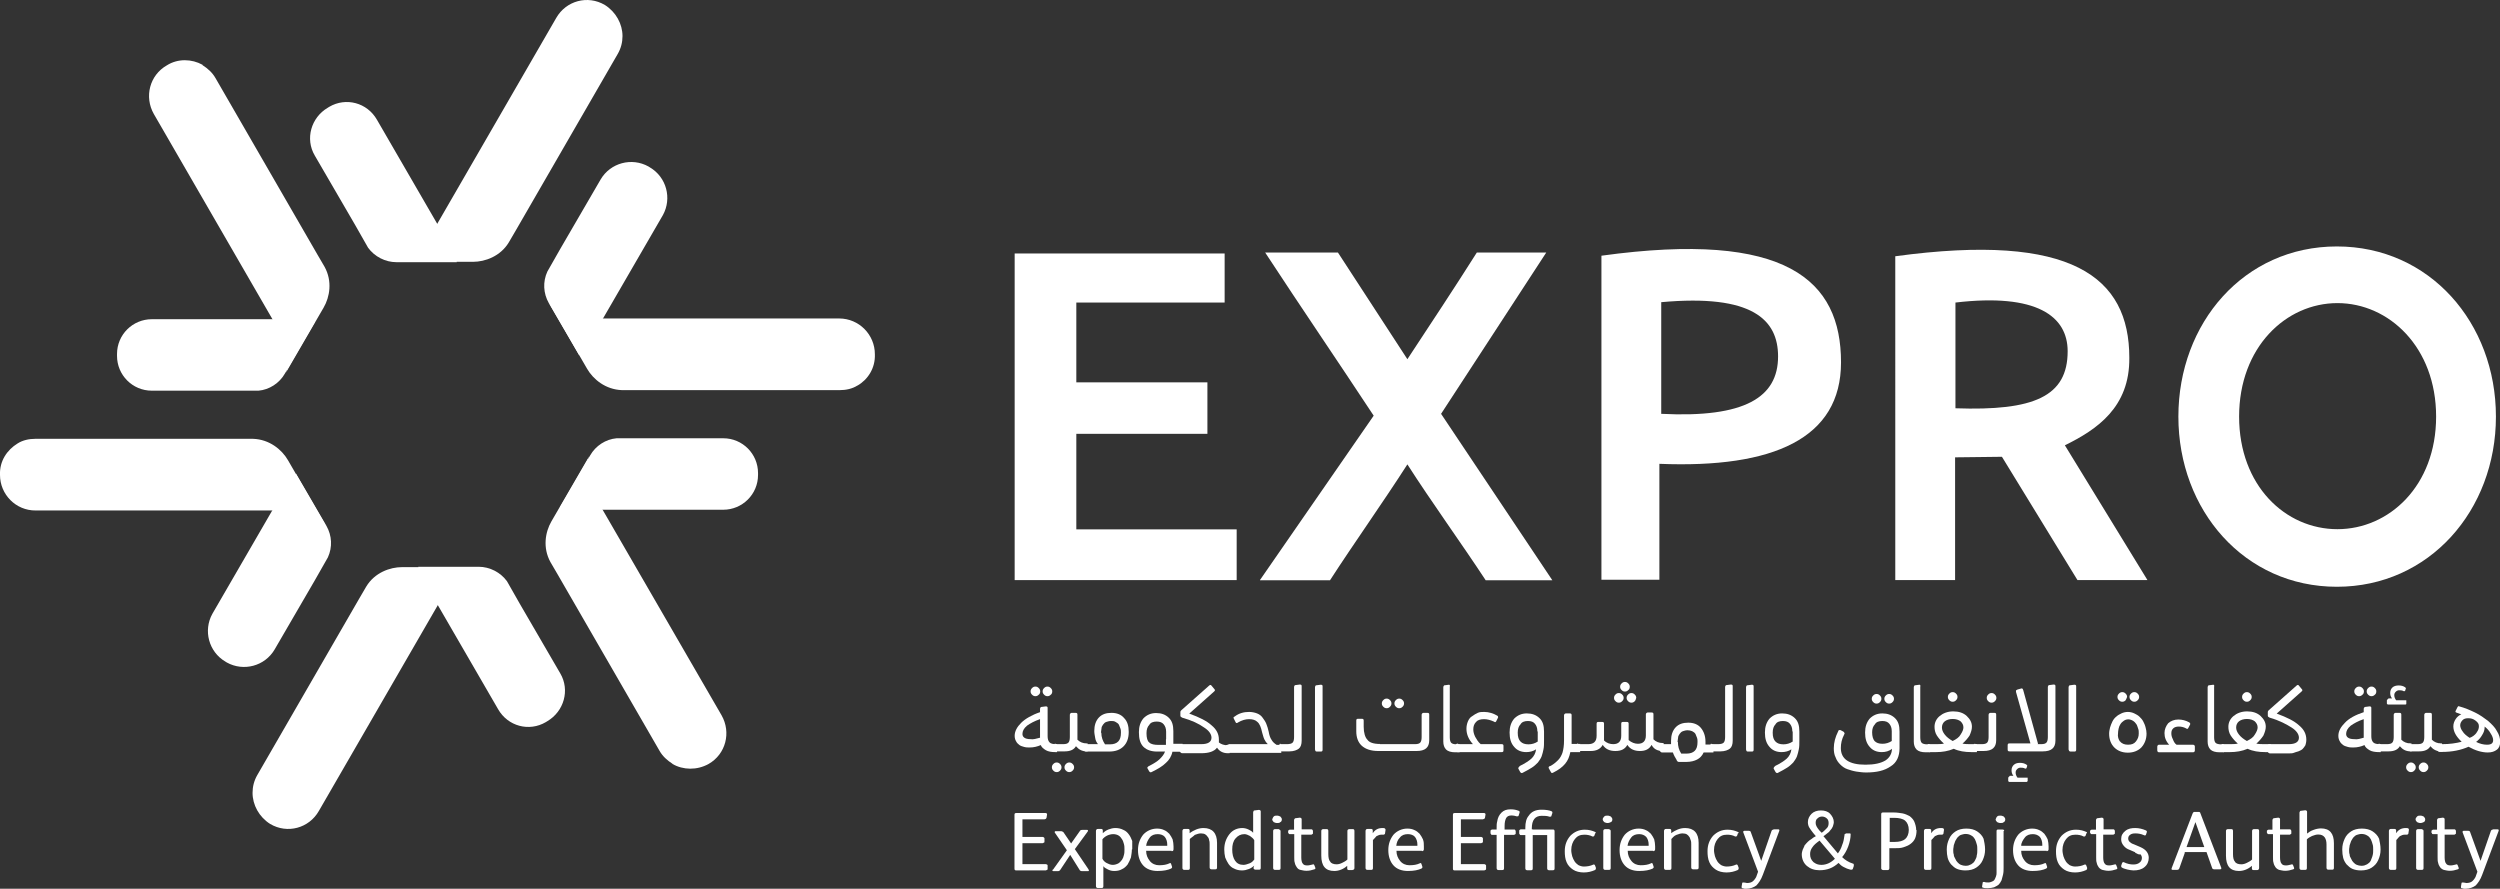 <?xml version="1.0" encoding="UTF-8"?>
<svg id="Layer_2" xmlns="http://www.w3.org/2000/svg" viewBox="0 0 135.02 48">
  <rect x="0" y="0" width="135.02" height="48" fill="#333333" stroke="none"/>
  <defs>
    <style>
      .cls-1 {
        fill: #fff;
      }
    </style>
  </defs>
  <g id="Layer_1-2" data-name="Layer_1">
    <g>
      <g>
        <path class="cls-1" d="M66.79,28.55v2.78h-11.99V13.69h11.34v2.65h-8.01v4.31h7.08v2.78h-7.08v5.16h8.66v-.03Z"/>
        <path class="cls-1" d="M68.06,31.31l6.13-8.86c-1.93-2.93-3.93-5.86-5.86-8.81h3.93l3.75,5.76c1.25-1.9,2.53-3.83,3.75-5.76h3.75l-5.68,8.71,6.01,8.99h-3.6c-1.3-1.98-2.95-4.26-4.23-6.26-1.28,2-2.9,4.28-4.18,6.26h-3.78v-.03Z"/>
        <path class="cls-1" d="M89.62,25.05v6.26h-3.13V13.81c10.01-1.38,12.94,1.33,12.94,5.76,0,4.11-3.65,5.73-9.81,5.48ZM89.72,22.35c4.53.23,6.31-.9,6.31-3.1,0-1.98-1.38-3.38-6.31-2.93v6.03Z"/>
        <path class="cls-1" d="M111.52,24.05l4.46,7.28h-3.78l-4.08-6.66c-.8,0-1.6.03-2.53.03v6.63h-3.23V13.84c9.56-1.3,12.64,1.13,12.64,5.48.03,2.68-1.75,3.88-3.48,4.73ZM105.61,22.05c4.23.15,6.06-.63,6.06-3.08,0-1.88-1.65-3.15-6.06-2.63v5.71Z"/>
        <path class="cls-1" d="M126.21,13.31c5.01,0,8.59,4.13,8.59,9.19s-3.6,9.19-8.59,9.19-8.56-4.13-8.56-9.19,3.55-9.19,8.56-9.19ZM126.24,28.58c2.78,0,5.33-2.33,5.33-6.08s-2.55-6.13-5.33-6.13-5.31,2.38-5.31,6.13c0,3.73,2.5,6.08,5.31,6.08Z"/>
      </g>
      <g>
        <path class="cls-1" d="M56.17,38.47v-.18s0-.05.03-.08c0-.03.03-.03.05-.03l.23-.03c.08,0,.1.03.1.08v1.53c0,.15.03.25.1.33s.2.1.38.1h.03v.43h-.1c-.2,0-.38-.03-.5-.1-.13-.08-.23-.15-.28-.28-.18.08-.38.13-.6.13-.1,0-.2,0-.3-.03s-.18-.05-.25-.1-.15-.13-.18-.2c-.05-.08-.08-.18-.08-.3,0-.25.13-.48.35-.7s.58-.43,1.03-.58ZM56.17,39.84v-1c-.3.1-.53.23-.7.35-.18.15-.25.3-.25.45,0,.08.03.15.1.2s.18.08.33.08c.15.03.33-.03.53-.08ZM56.1,37.52c-.05.05-.1.08-.18.08s-.13-.03-.18-.08-.08-.1-.08-.18.03-.13.08-.18.1-.08.18-.08.13.03.18.08.08.1.08.18c0,.08-.03.15-.08.18ZM56.75,37.52c-.05.05-.1.08-.18.08s-.13-.03-.18-.08-.08-.1-.08-.18.03-.13.08-.18.1-.08.18-.08.13.03.18.08.08.1.08.18-.03.15-.08.18Z"/>
        <path class="cls-1" d="M57.25,41.62c-.05.05-.1.08-.18.08s-.13-.03-.18-.08c-.05-.05-.08-.1-.08-.18s.03-.13.08-.18c.05-.05.1-.08.18-.08s.13.03.18.08.08.1.08.18-.03.13-.08.18ZM57.02,40.19h.4c.15,0,.23-.03.28-.08s.08-.15.08-.3v-1.2s0-.05.03-.08.05-.03.08-.03h.2c.08,0,.1.03.1.1v1.35c.13.13.3.2.5.2h.05v.43h-.05c-.25,0-.43-.1-.58-.28-.1.18-.3.28-.6.28h-.45c-.05,0-.08-.03-.1-.05-.03-.03-.05-.08-.05-.18,0-.08.03-.15.05-.18-.03,0,.03,0,.08,0ZM57.93,41.62c-.05.05-.1.08-.18.08s-.13-.03-.18-.08c-.05-.05-.08-.1-.08-.18s.03-.13.08-.18.1-.08.18-.08.13.03.18.08c.05.05.08.1.08.18s-.03.13-.08.18Z"/>
        <path class="cls-1" d="M58.65,40.19h.65c-.08-.1-.13-.2-.15-.33s-.05-.25-.05-.38c0-.3.08-.55.25-.73s.4-.25.68-.25c.3,0,.53.1.68.28.18.18.25.43.25.75,0,.35-.1.6-.28.78-.18.18-.43.28-.78.28h-1.25c-.05,0-.08-.03-.1-.05-.03-.03-.05-.08-.05-.18,0-.08.03-.15.05-.18.03,0,.05,0,.1,0ZM59.48,39.57c0,.25.08.45.2.63h.28c.18,0,.33-.05.43-.15.1-.1.15-.25.15-.48,0-.08,0-.15-.03-.23-.03-.08-.05-.13-.08-.2-.05-.08-.1-.1-.18-.15s-.15-.05-.25-.05-.18.03-.25.05-.13.08-.18.15-.08.13-.08.2-.03.15-.03.23Z"/>
        <path class="cls-1" d="M62.06,41.37c.25-.13.45-.25.58-.38s.23-.25.28-.4h-.43c-.3,0-.55-.08-.73-.25-.18-.18-.25-.43-.25-.8,0-.3.08-.55.25-.75.18-.18.4-.28.68-.28s.5.08.68.25.25.4.25.73v.68h.5v.43h-.55c-.05.25-.18.45-.35.6-.18.18-.43.33-.78.5-.05.03-.1,0-.13-.05l-.1-.18s.03-.08.1-.1ZM62.98,39.92v-.4c0-.18-.05-.3-.13-.4-.08-.1-.2-.15-.38-.15s-.33.05-.4.18c-.1.1-.15.25-.15.45,0,.25.05.43.15.5.1.1.28.13.5.13h.4v-.3Z"/>
        <path class="cls-1" d="M63.83,40.19h1.05c.38,0,.55-.13.55-.35,0-.18-.13-.38-.4-.55-.28-.2-.65-.38-1.18-.53-.05-.03-.1-.05-.1-.1v-.2c0-.05.03-.08.05-.1l1.5-1.33c.05-.05.1-.05.13,0l.15.18c.05.05.05.08,0,.13l-1.35,1.2c.55.2.95.4,1.2.63.28.23.4.48.4.78v.15c.13.1.28.15.48.15h.1v.43h-.1c-.25,0-.45-.1-.58-.3-.15.2-.43.3-.85.3h-1.03c-.05,0-.08-.03-.1-.05-.03-.03-.05-.08-.05-.18,0-.08.03-.15.05-.18,0-.08.03-.08.08-.08Z"/>
        <path class="cls-1" d="M66.34,40.19h2.13c-.08-.08-.13-.15-.18-.25s-.08-.23-.13-.4c-.05-.25-.13-.45-.25-.55-.1-.1-.25-.15-.45-.15-.18,0-.38.05-.6.18-.03.03-.05.03-.08.03s-.03-.03-.05-.05l-.1-.2c-.03-.05,0-.08.05-.1.23-.18.5-.25.78-.25.15,0,.3.03.43.08s.23.13.3.23.15.2.2.33c.05.13.1.28.13.43.03.18.08.33.15.43.05.1.15.2.28.28h.25v.43h-2.88c-.05,0-.08-.03-.1-.05-.03-.03-.05-.08-.05-.18,0-.08.03-.15.05-.18.05-.03.08-.03.13-.03Z"/>
        <path class="cls-1" d="M69.16,40.19h.35c.15,0,.25-.03.3-.08s.08-.15.08-.3v-2.7s0-.05.03-.08c0-.03.03-.03.05-.03l.23-.03c.08,0,.1.03.1.08v2.95c0,.2-.05.35-.15.43s-.28.15-.5.15h-.43c-.05,0-.08-.03-.1-.05-.03-.03-.05-.08-.05-.18,0-.08.03-.15.05-.18-.03,0,0,0,.05,0Z"/>
        <path class="cls-1" d="M71.02,40.5v-3.38s0-.05.03-.08c0-.03.03-.03.05-.03l.23-.03c.08,0,.1.03.1.08v3.43c0,.08-.03.1-.1.1h-.2c-.08,0-.1-.03-.1-.1Z"/>
        <path class="cls-1" d="M74.52,40.19h1.9c.15,0,.23-.03.28-.08.05-.05.08-.15.08-.3v-1.2s0-.05.03-.08.05-.03.08-.03h.2c.08,0,.1.03.1.1v1.38c0,.4-.23.58-.68.58h-2.08c-.38,0-.68-.1-.88-.28s-.3-.45-.3-.78v-.58c0-.08.03-.1.1-.1h.2c.08,0,.1.03.1.1v.33c0,.33.08.58.2.7.1.15.33.23.68.23ZM75.07,38.17c-.05.05-.1.08-.18.08s-.13-.03-.18-.08-.08-.1-.08-.18.03-.13.08-.18.1-.08.18-.08.13.03.18.08.08.1.08.18-.03.13-.08.18ZM75.75,38.17c-.05.05-.1.08-.18.08s-.13-.03-.18-.08-.08-.1-.08-.18.03-.13.08-.18.1-.08.18-.08.13.03.18.08.08.1.08.18-.03.13-.08.18Z"/>
        <path class="cls-1" d="M78.3,37.07v2.75c0,.15.03.25.08.3s.15.08.3.08h.15v.43h-.23c-.23,0-.4-.05-.5-.15-.1-.1-.15-.25-.15-.43v-2.93s0-.05.03-.08c0-.03.03-.03.05-.03l.23-.03s.05,0,.05.08Z"/>
        <path class="cls-1" d="M78.75,40.19h.8c-.23-.25-.35-.53-.35-.83,0-.15.03-.28.08-.4s.13-.23.23-.28c.1-.08.2-.13.3-.18s.23-.05.35-.05c.25,0,.5.08.7.2.05.03.05.05.05.1l-.1.2s-.03.05-.05.05-.05,0-.08-.03c-.18-.08-.35-.13-.53-.13-.2,0-.35.05-.43.15-.1.1-.15.23-.15.4,0,.13.03.25.1.4.08.13.15.28.3.4h1.13c.08,0,.1.03.1.1v.23c0,.08-.03.1-.1.1h-2.38c-.05,0-.08-.03-.1-.05-.03-.03-.05-.08-.05-.18,0-.08.03-.15.05-.18.05-.05.08-.05.13-.05Z"/>
        <path class="cls-1" d="M82.08,41.37c.3-.15.5-.28.63-.4s.23-.3.25-.5c-.15.1-.33.15-.53.15-.28,0-.5-.1-.65-.28-.18-.2-.25-.45-.25-.78,0-.3.08-.55.25-.75.18-.18.4-.28.68-.28s.5.08.68.25.25.4.25.73v.48c0,.18,0,.35-.03.48s-.05.25-.1.38-.13.23-.2.33c-.1.1-.2.2-.33.28s-.3.18-.5.28c-.05.03-.1,0-.13-.05l-.1-.18c0-.05.03-.1.08-.13ZM83.03,39.49c0-.18-.05-.3-.13-.4s-.2-.15-.38-.15-.33.05-.4.18c-.1.1-.15.25-.15.45,0,.23.05.38.15.48.1.1.23.15.43.15.18,0,.35-.05.5-.15v-.55h-.03Z"/>
        <path class="cls-1" d="M85.34,40.19v.43h-.53c-.05.25-.13.45-.28.63-.15.18-.35.33-.65.48-.05.03-.1.03-.13-.05l-.1-.18s-.03-.05,0-.08c0-.03.03-.03.08-.05.2-.1.33-.23.43-.33.1-.1.18-.25.23-.4.05-.18.08-.38.08-.65v-1.35s0-.05.03-.08.05-.03.08-.03h.2c.08,0,.1.03.1.1v1.55h.48Z"/>
        <path class="cls-1" d="M85.28,40.19h.5c.3,0,.45-.15.45-.45v-.65c0-.08.03-.1.1-.1h.2c.08,0,.1.03.1.1v.9c.15.15.33.2.5.2.28,0,.43-.15.43-.45v-.65c0-.08.03-.1.1-.1h.2c.08,0,.1.03.1.1v.88c.15.13.33.2.5.2.28,0,.43-.15.43-.45v-1.13s0-.05.03-.08.05-.03.08-.03h.2c.08,0,.1.03.1.1v1.35c.13.13.3.2.5.2h.05v.43h-.05c-.28,0-.48-.1-.6-.33-.13.23-.33.33-.63.33s-.53-.1-.68-.33c-.13.23-.33.33-.65.33-.3,0-.53-.1-.68-.33-.13.23-.35.33-.65.33h-.63c-.05,0-.08-.03-.1-.05-.03-.03-.05-.08-.05-.18,0-.08.03-.15.05-.18.03.03.05.03.1.03ZM87.61,37.87c-.05.05-.1.08-.18.08s-.13-.03-.18-.08-.08-.1-.08-.18.03-.13.08-.18.1-.08.18-.08.13.03.18.08.08.1.08.18-.03.13-.08.18ZM87.94,37.27c-.05.05-.1.08-.18.08s-.13-.03-.18-.08-.08-.1-.08-.18.03-.13.08-.18.1-.08.18-.08.13.03.18.08.08.1.08.18c0,.08-.03.15-.08.18ZM88.29,37.87c-.05.05-.1.08-.18.08s-.13-.03-.18-.08-.08-.1-.08-.18.03-.13.08-.18.1-.08.18-.08.13.03.18.08.08.1.08.18c-.03.08-.03.13-.08.18Z"/>
        <path class="cls-1" d="M89.77,40.19h.48v-.18c0-.3.08-.55.25-.73s.4-.25.68-.25c.3,0,.53.1.68.28s.25.43.25.75v.15h.43v.43h-.53c-.08.18-.2.3-.35.38-.15.08-.35.13-.58.13h-.38c-.05,0-.08,0-.1-.03-.03-.03-.05-.05-.05-.08-.08-.13-.15-.25-.2-.4h-.58c-.05,0-.08-.03-.1-.05-.03-.03-.05-.08-.05-.18,0-.08.03-.15.05-.18.03-.05.05-.05.1-.05ZM90.62,40.07c0,.23.05.43.18.63h.3c.18,0,.33-.05.43-.15s.15-.25.15-.48c0-.08,0-.15-.03-.23-.03-.08-.05-.13-.08-.2-.05-.08-.1-.1-.18-.15-.08-.03-.15-.05-.25-.05s-.18.03-.25.05c-.08.03-.13.08-.18.15s-.08.13-.08.2-.03.15-.03.23Z"/>
        <path class="cls-1" d="M92.44,40.19h.35c.15,0,.25-.03.3-.08s.08-.15.08-.3v-2.7s0-.05.03-.08c0-.03.03-.03.05-.03l.23-.03c.08,0,.1.03.1.08v2.95c0,.2-.05.35-.15.43s-.28.15-.5.15h-.43c-.05,0-.08-.03-.1-.05-.03-.03-.05-.08-.05-.18,0-.08.03-.15.05-.18-.03,0,0,0,.05,0Z"/>
        <path class="cls-1" d="M94.3,40.5v-3.38s0-.05.03-.08c0-.03.03-.03.05-.03l.23-.03c.08,0,.1.03.1.08v3.43c0,.08-.03.1-.1.1h-.2c-.08,0-.1-.03-.1-.1Z"/>
        <path class="cls-1" d="M95.87,41.37c.3-.15.5-.28.63-.4s.23-.3.25-.5c-.15.1-.33.15-.53.15-.28,0-.5-.1-.65-.28-.18-.2-.25-.45-.25-.78,0-.3.08-.55.25-.75.18-.18.4-.28.68-.28s.5.08.68.25.25.4.25.73v.48c0,.18,0,.35-.03.48s-.05.25-.1.38-.13.23-.2.33c-.1.1-.2.2-.33.28s-.3.18-.5.28c-.05.03-.1,0-.13-.05l-.1-.18c0-.05.03-.1.08-.13ZM96.8,39.49c0-.18-.05-.3-.13-.4s-.2-.15-.38-.15-.33.05-.4.18c-.1.1-.15.25-.15.45,0,.23.05.38.15.48.1.1.23.15.43.15.18,0,.35-.05.5-.15v-.55h-.03Z"/>
        <path class="cls-1" d="M99.6,39.67c-.13.25-.18.48-.18.73,0,.6.45.9,1.33.9.48,0,.83-.08,1.08-.23.23-.15.35-.38.35-.63h0c-.15.13-.35.18-.55.18-.28,0-.5-.1-.65-.28-.18-.2-.25-.45-.25-.78,0-.3.08-.55.25-.75.18-.18.4-.28.68-.28s.5.08.68.25.25.4.25.73v.9c0,.43-.15.78-.48.98-.33.23-.75.33-1.33.33-.2,0-.38-.03-.53-.05-.18-.03-.33-.08-.48-.13s-.28-.15-.38-.25-.2-.23-.25-.38c-.08-.15-.1-.33-.1-.5,0-.3.08-.6.23-.9.03-.05.03-.08.05-.08h.08l.15.08s.05.03.05.05c.03.05.03.08,0,.1ZM101.11,39.54c0,.23.05.38.13.48.1.1.23.15.43.15.18,0,.35-.05.5-.15v-.53c0-.18-.05-.3-.13-.4-.08-.1-.2-.15-.38-.15s-.33.05-.4.18c-.1.1-.15.25-.15.43ZM101.53,37.92c-.05.05-.1.08-.18.08s-.13-.03-.18-.08-.08-.1-.08-.18.03-.13.08-.18.1-.08.18-.08.13.03.18.08.08.1.08.18-.03.13-.08.18ZM102.21,37.92c-.05.05-.1.08-.18.08s-.13-.03-.18-.08-.08-.1-.08-.18.03-.13.08-.18.1-.08.18-.08.13.03.18.08.08.1.08.18c0,.08-.03.13-.08.18Z"/>
        <path class="cls-1" d="M103.71,37.07v2.75c0,.15.03.25.08.3s.15.08.3.08h.15v.43h-.23c-.23,0-.4-.05-.5-.15-.1-.1-.15-.25-.15-.43v-2.93s0-.05.03-.08c0-.03.03-.03.05-.03l.23-.03s.05,0,.05.08Z"/>
        <path class="cls-1" d="M104.16,40.19h.35c.2,0,.35,0,.48-.03-.15-.13-.28-.28-.38-.43-.1-.15-.13-.33-.13-.48,0-.23.1-.43.28-.58s.43-.25.73-.25.55.08.73.25.28.35.28.58c0,.15-.05.3-.13.48-.1.15-.23.3-.38.43.13.03.3.03.48.03h.3v.43h-.3c-.35,0-.68-.05-.95-.18-.3.13-.63.18-.95.18h-.35c-.05,0-.08-.03-.1-.05-.03-.03-.05-.08-.05-.18,0-.08.03-.15.05-.18-.05-.03,0-.03.05-.03ZM106.04,39.29c0-.13-.05-.23-.15-.33-.1-.08-.25-.13-.43-.13s-.33.05-.43.13-.15.2-.15.33.05.25.15.38.25.25.43.35c.2-.1.35-.2.43-.35.1-.15.15-.28.15-.38ZM105.64,37.82c-.05.05-.1.08-.18.08s-.13-.03-.18-.08-.08-.1-.08-.18.03-.13.08-.18.1-.08.18-.08.13.03.18.08.08.1.08.18-.03.13-.08.18Z"/>
        <path class="cls-1" d="M106.69,40.19h.35c.15,0,.23-.03.28-.08.05-.05.08-.15.08-.3v-1.2s0-.05.03-.08.05-.03.08-.03h.2c.08,0,.1.03.1.1v1.38c0,.4-.23.58-.68.58h-.4c-.05,0-.08-.03-.1-.05-.03-.03-.05-.08-.05-.18,0-.08.03-.15.05-.18-.03.03.03.03.08.03ZM107.74,37.87c-.05.05-.1.08-.18.08s-.13-.03-.18-.08-.08-.1-.08-.18.03-.13.08-.18.1-.08.18-.08.13.03.18.08.08.1.08.18-.03.13-.08.18Z"/>
        <path class="cls-1" d="M110.04,40.19h.2c.15,0,.23-.03.28-.08.05-.05.08-.15.08-.3v-2.7s0-.05.03-.08c0-.03.03-.03.05-.03l.23-.03c.08,0,.1.03.1.08v2.95c0,.4-.23.58-.68.58h-1.8c-.08,0-.1-.03-.1-.1v-.23c0-.08.03-.1.1-.1h1.13l-.78-2.78v-.08s.03-.03.08-.05l.18-.05c.08-.03.1,0,.13.08l.8,2.9ZM108.54,41.9h.2c-.08-.1-.1-.2-.1-.3,0-.13.05-.23.13-.3.1-.08.2-.1.33-.1s.25.03.35.1c.03.03.05.05.03.08l-.03.1s-.03.03-.03.03h-.05c-.08-.05-.18-.05-.25-.05s-.13.03-.18.08-.08.1-.08.18c0,.1.03.18.1.28h.55v.18s-.03.05-.05.05h-.95s-.05-.03-.05-.05v-.18c.05-.08.08-.08.08-.08Z"/>
        <path class="cls-1" d="M111.72,40.5v-3.38s0-.05.03-.08c0-.03.03-.03.05-.03l.23-.03c.08,0,.1.03.1.08v3.43c0,.08-.03.1-.1.1h-.2c-.05,0-.1-.03-.1-.1Z"/>
        <path class="cls-1" d="M115.65,40.37c-.18.18-.43.28-.73.28s-.55-.1-.73-.28-.28-.43-.28-.75c0-.13.03-.23.05-.33.03-.1.08-.23.13-.33s.13-.2.2-.25c.08-.08.18-.13.28-.18.1-.05.23-.08.35-.08s.25.03.35.08.2.1.28.18.15.15.2.25.1.2.13.33c.03.1.05.23.05.33,0,.3-.1.55-.28.75ZM114.8,37.82c-.05.05-.1.08-.18.08s-.13-.03-.18-.08-.08-.1-.08-.18.03-.13.08-.18.1-.08.18-.08.13.03.18.08.08.1.08.18c-.03.08-.05.13-.08.18ZM114.5,40.04c.1.13.25.18.43.18.2,0,.33-.05.43-.18s.15-.25.15-.43c0-.1,0-.18-.03-.25s-.05-.18-.1-.25-.1-.13-.18-.18-.18-.08-.25-.08c-.1,0-.18.03-.25.08s-.13.1-.18.18-.08.15-.1.25-.03.18-.03.25c-.03.18.03.33.1.43ZM115.45,37.82c-.05.05-.1.08-.18.08s-.13-.03-.18-.08-.08-.1-.08-.18.03-.13.08-.18.1-.08.18-.08.13.03.18.08.08.1.08.18-.03.13-.08.18Z"/>
        <path class="cls-1" d="M117.53,40.22h.9s.05,0,.08.03.03.03.03.08v.2c0,.05-.03.1-.1.1h-1.83c-.05,0-.1-.03-.1-.1v-.2s0-.05.03-.08.05-.03.08-.03h.53c-.18-.2-.25-.4-.25-.63,0-.2.08-.38.2-.53.15-.13.33-.2.55-.2.2,0,.4.05.58.15.05.03.08.08.05.13l-.08.15c-.03.08-.08.1-.13.05-.15-.08-.28-.1-.4-.1s-.23.03-.3.1c-.08.08-.1.15-.1.28,0,.1.03.2.08.3.05.13.1.23.2.3Z"/>
        <path class="cls-1" d="M119.58,37.07v2.75c0,.15.03.25.08.3s.15.08.3.08h.15v.43h-.23c-.23,0-.4-.05-.5-.15-.1-.1-.15-.25-.15-.43v-2.93s0-.05.03-.08c0-.03.03-.03.05-.03l.23-.03s.05,0,.05.08Z"/>
        <path class="cls-1" d="M120.03,40.19h.35c.2,0,.35,0,.48-.03-.15-.13-.28-.28-.38-.43-.1-.15-.13-.33-.13-.48,0-.23.1-.43.28-.58s.43-.25.73-.25.55.08.73.25.28.35.28.58c0,.15-.05.3-.13.48-.1.15-.23.3-.38.43.13.03.3.03.48.03h.3v.43h-.3c-.35,0-.68-.05-.95-.18-.3.13-.63.18-.95.18h-.35c-.05,0-.08-.03-.1-.05-.03-.03-.05-.08-.05-.18,0-.08.03-.15.05-.18-.03-.03,0-.03.05-.03ZM121.93,39.29c0-.13-.05-.23-.15-.33-.1-.08-.25-.13-.43-.13s-.33.05-.43.13-.15.2-.15.33.05.25.15.38.25.25.43.35c.2-.1.35-.2.43-.35.1-.15.15-.28.15-.38ZM121.53,37.82c-.05.05-.1.08-.18.08s-.13-.03-.18-.08-.08-.1-.08-.18.03-.13.08-.18.1-.08.18-.08.13.03.18.08.08.1.08.18-.03.13-.08.18Z"/>
        <path class="cls-1" d="M122.56,40.19h1.05c.38,0,.55-.13.55-.35,0-.18-.13-.38-.4-.55s-.65-.38-1.18-.53c-.05-.03-.1-.05-.1-.1v-.2c0-.05.03-.08.05-.1l1.5-1.33c.05-.05.1-.05.13,0l.15.18c.05.05.05.08,0,.13l-1.35,1.2c.55.2.95.4,1.2.63.28.23.4.48.4.78,0,.13-.03.23-.05.3-.05.08-.1.15-.15.2s-.15.1-.23.13c-.1.03-.18.05-.25.08s-.18.03-.28.03h-1c-.05,0-.08-.03-.1-.05-.03-.03-.05-.08-.05-.18,0-.08.03-.15.05-.18-.03-.08,0-.08.05-.08Z"/>
        <path class="cls-1" d="M127.66,38.47v-.18s0-.05.03-.08.03-.03.05-.03l.23-.03c.08,0,.1.03.1.08v1.53c0,.15.03.25.1.33.08.08.2.1.38.1h.03v.43h-.1c-.2,0-.38-.03-.5-.1-.13-.08-.23-.15-.28-.28-.18.08-.38.13-.6.13-.1,0-.2,0-.3-.03s-.18-.05-.25-.1-.15-.13-.18-.2c-.05-.08-.08-.18-.08-.3,0-.25.13-.48.35-.7.23-.25.58-.43,1.03-.58ZM127.66,39.84v-1c-.3.1-.53.23-.7.35-.18.15-.25.3-.25.45,0,.08.03.15.1.2s.18.08.33.08c.18.03.35-.03.53-.08ZM127.59,37.52c-.05.05-.1.08-.18.08s-.13-.03-.18-.08-.08-.1-.08-.18.03-.13.08-.18.1-.08.18-.08.13.03.18.08.08.1.08.18-.03.15-.08.18ZM128.26,37.52c-.05.05-.1.08-.18.08s-.13-.03-.18-.08-.08-.1-.08-.18.03-.13.08-.18.1-.08.18-.08.13.03.18.08.08.1.08.18-.03.15-.08.18Z"/>
        <path class="cls-1" d="M128.52,40.19h.4c.15,0,.23-.03.28-.08.05-.05.08-.15.08-.3v-1.2s0-.05.03-.08.05-.03.08-.03h.2c.08,0,.1.03.1.1v1.35c.13.13.3.2.5.2h.05v.43h-.05c-.25,0-.43-.1-.58-.28-.1.18-.3.28-.6.28h-.45c-.05,0-.08-.03-.1-.05-.03-.03-.05-.08-.05-.18,0-.08.03-.15.05-.18,0,0,.03,0,.08,0ZM128.99,37.72h.2c-.08-.1-.1-.2-.1-.3,0-.13.05-.23.13-.3s.2-.1.33-.1.25.03.35.1c.03.03.05.05.03.08l-.03.1s-.03.03-.03.03h-.05c-.08-.05-.18-.05-.25-.05s-.13.03-.18.08-.08.1-.08.18c0,.1.03.18.1.28h.55v.18c0,.05-.03.05-.05.05h-.95s-.05-.03-.05-.05v-.18s.05-.08.08-.08Z"/>
        <path class="cls-1" d="M130.39,41.62c-.05.05-.1.08-.18.08s-.13-.03-.18-.08c-.05-.05-.08-.1-.08-.18s.03-.13.08-.18.1-.08.18-.08.13.03.18.08.08.1.08.18-.03.13-.08.18ZM130.17,40.19h.4c.15,0,.23-.03.28-.08.05-.05.08-.15.08-.3v-1.2s0-.05.03-.08.05-.03.08-.03h.2c.08,0,.1.03.1.1v1.35c.13.13.3.2.5.2h.05v.43h-.05c-.25,0-.43-.1-.58-.28-.1.18-.3.28-.6.28h-.45c-.05,0-.08-.03-.1-.05-.03-.03-.05-.08-.05-.18,0-.08.03-.15.05-.18-.02,0,.03,0,.08,0ZM131.07,41.62c-.05.05-.1.08-.18.08s-.13-.03-.18-.08c-.05-.05-.08-.1-.08-.18s.03-.13.08-.18.1-.08.18-.08.13.03.18.08c.05.05.08.1.08.18s-.03.13-.08.18Z"/>
        <path class="cls-1" d="M131.79,40.19h.13c.38,0,.73-.05,1.03-.13-.3-.28-.45-.55-.45-.83,0-.15.05-.28.13-.4s.18-.2.3-.25h0l-.23-.08c-.08-.03-.1-.05-.08-.1l.1-.2c.03-.05.05-.08.1-.05.3.08.58.2.85.33s.5.3.7.45c.2.18.38.35.48.55.13.2.18.4.18.58s-.05.33-.18.43-.28.15-.5.15c-.15,0-.33-.03-.5-.08s-.35-.13-.53-.23c-.4.18-.88.28-1.43.28h-.13c-.05,0-.08-.03-.1-.05-.03-.03-.05-.08-.05-.18,0-.08.03-.15.05-.18.05-.03.08-.03.13-.03ZM133.75,39.57c.1-.13.13-.23.13-.35s-.05-.2-.18-.3-.25-.13-.4-.13c-.13,0-.23.03-.3.1-.08.08-.13.18-.13.28s.05.23.13.33c.08.13.2.23.38.35.15-.05.28-.15.38-.28ZM134.32,40.22c.23,0,.33-.08.33-.25,0-.1-.05-.23-.13-.35-.08-.15-.2-.28-.33-.38h0v.05c0,.13-.05.28-.13.4-.08.15-.2.28-.33.38.2.1.4.15.58.15Z"/>
      </g>
      <g>
        <path class="cls-1" d="M55.22,44.2v1h1.08s.05,0,.08.03.03.03.03.05v.18s0,.05-.03.05-.03.03-.08.03h-1.08v1.13h1.25s.05,0,.08.03c.03,0,.03.03.03.05v.18s0,.05-.03.05-.03.03-.08.03h-1.58c-.08,0-.1-.03-.1-.1v-2.9c0-.08.03-.1.1-.1h1.58c.05,0,.08.03.08.08l-.03.18s-.03.05-.03.05c0,0-.05.03-.08.03h-1.2Z"/>
        <path class="cls-1" d="M57.85,45.55h0l.48-.68c.03-.05.08-.05.13-.05h.25s.05,0,.05.03,0,.05-.03.08l-.68.93.73,1.08s.03.05.03.08-.03.03-.08.03h-.28c-.08,0-.13-.03-.15-.08l-.5-.8h0l-.53.8c-.03.05-.08.08-.13.08h-.25s-.03,0-.05-.03,0-.05.03-.05l.75-1.05-.65-.95s-.03-.05,0-.05c0-.03.03-.03.05-.03h.28c.05,0,.1.03.13.05l.43.63Z"/>
        <path class="cls-1" d="M61.13,45.88c0,.15-.03.3-.05.43-.05.13-.1.25-.18.38-.08.1-.18.2-.3.25-.13.08-.28.1-.43.1-.13,0-.23-.03-.33-.08-.1-.05-.2-.1-.25-.18v1.08c0,.08-.03.1-.1.1h-.2c-.05,0-.1-.03-.1-.1v-2.98s0-.05.03-.08.03-.03.08-.03h.18c.05,0,.08.03.08.08v.15c.08-.08.18-.15.3-.2.13-.05.25-.08.38-.08.15,0,.3.03.43.1.13.05.23.15.3.25.08.1.13.23.18.35,0,.15,0,.3,0,.45ZM60.7,46.18c.03-.1.03-.2.03-.3s0-.2-.03-.3c-.03-.1-.05-.18-.1-.25-.05-.08-.1-.15-.18-.2-.08-.05-.18-.08-.3-.08-.1,0-.23.03-.33.08s-.2.13-.25.2v1.05c.05.1.13.18.23.23.1.05.2.1.33.1.1,0,.2-.03.3-.08.08-.05.15-.13.2-.2.05-.08.08-.15.1-.25Z"/>
        <path class="cls-1" d="M63.28,45.95h-1.38c0,.23.08.4.2.55s.3.23.5.23c.23,0,.4-.03.55-.1.05-.03.08-.03.1.03l.05.15v.05s-.03.03-.05.05c-.18.08-.4.13-.73.13s-.6-.1-.78-.3c-.18-.2-.28-.48-.28-.83,0-.33.1-.6.28-.83.18-.2.45-.33.75-.33.15,0,.28.03.38.08.13.05.2.13.28.2.08.1.13.2.18.3.03.13.05.25.05.38v.13c0,.05,0,.08-.03.1.03,0,0,.03-.08.03ZM61.91,45.68h1.13v-.08c0-.15-.05-.3-.13-.4s-.23-.15-.38-.15c-.18,0-.33.05-.43.18s-.18.28-.2.45Z"/>
        <path class="cls-1" d="M64.26,45.33v1.55c0,.08-.03.1-.1.1h-.2c-.05,0-.1-.03-.1-.1v-2s0-.05.03-.08.03-.03.08-.03h.2c.05,0,.08.03.08.08v.15c.1-.08.23-.15.35-.2.13-.05.25-.08.4-.08.48,0,.73.28.73.8v1.33c0,.08-.03.1-.1.1h-.2c-.05,0-.1-.03-.1-.1v-1.25c0-.08,0-.15-.03-.23,0-.05-.03-.13-.08-.18-.03-.05-.08-.1-.13-.13s-.13-.05-.23-.05-.2.03-.33.08c-.1.1-.2.15-.28.23Z"/>
        <path class="cls-1" d="M67.76,46.73c-.08.08-.18.15-.3.2-.13.05-.25.08-.38.08-.15,0-.3-.03-.43-.1-.13-.05-.23-.15-.3-.25s-.13-.23-.18-.35c-.03-.13-.05-.28-.05-.43,0-.33.1-.6.28-.83s.43-.33.7-.33c.1,0,.23.03.33.08.1.05.2.1.25.18v-1.1s0-.05.03-.08c0-.03.03-.03.05-.03l.23-.03c.05,0,.1.03.1.08v3.05c0,.08-.03.1-.1.1h-.18s-.05,0-.08-.03-.03-.03-.03-.08l.05-.15ZM67.74,46.43v-1.05c-.05-.1-.13-.15-.23-.23-.1-.05-.2-.1-.3-.1-.2,0-.35.08-.48.23s-.18.35-.18.6.05.45.15.6.25.23.45.23c.1,0,.2-.03.33-.08.13-.05.2-.13.25-.2Z"/>
        <path class="cls-1" d="M68.79,44.1c.05-.05.1-.05.18-.05s.13.03.18.05c.05.05.08.1.08.15,0,.08-.03.13-.08.15-.05.05-.1.05-.18.05s-.13-.03-.18-.05c-.05-.05-.08-.1-.08-.15.03-.05.03-.1.08-.15ZM69.16,44.88v2c0,.08-.03.1-.1.1h-.2c-.05,0-.1-.03-.1-.1v-2c0-.05.03-.1.1-.1h.2c.05.03.1.05.1.1Z"/>
        <path class="cls-1" d="M69.89,44.8v-.5s0-.05.03-.08.03-.03.05-.03l.23-.03c.05,0,.1.03.1.08v.55h.53s.05,0,.05.03c0,0,.03.03.03.05v.13s0,.05-.03.05-.03.03-.05.03h-.55v1.23c0,.15.03.28.08.33.05.08.13.1.25.1.1,0,.18-.03.28-.05.05-.03.08,0,.1.05l.05.13v.05s-.03.03-.05.03c-.15.05-.28.08-.43.08-.13,0-.23-.03-.33-.05s-.15-.08-.2-.15c-.05-.08-.08-.13-.1-.23-.03-.08-.03-.18-.03-.3v-1.25h-.25s-.05,0-.05-.03-.03-.03-.03-.05v-.08s0-.05.03-.05c0,0,.03-.03.05-.03h.25Z"/>
        <path class="cls-1" d="M72.77,46.43v-1.55c0-.05.03-.1.1-.1h.2c.05,0,.08.03.08.1v2s0,.05-.03.08t-.08.03h-.2c-.05,0-.08-.03-.08-.08v-.15c-.2.18-.45.28-.7.28-.48,0-.7-.28-.7-.83v-1.33c0-.05.03-.1.1-.1h.2c.05,0,.08.03.08.1v1.25c0,.18.03.33.1.4.05.1.18.15.35.15.1,0,.2-.03.3-.08.1-.05.2-.1.28-.18Z"/>
        <path class="cls-1" d="M74.15,45.35v1.53c0,.08-.03.1-.1.1h-.2c-.05,0-.1-.03-.1-.1v-2s0-.05.03-.08.03-.03.08-.03h.2c.05,0,.08.03.08.08v.15c.13-.2.3-.28.53-.28.05,0,.1,0,.13.03s.03.03.03.08l-.03.2s-.03.05-.08.05h-.13c-.08,0-.15.03-.25.08-.03.05-.1.1-.18.2Z"/>
        <path class="cls-1" d="M76.8,45.95h-1.38c0,.23.08.4.2.55s.3.23.5.23c.23,0,.4-.03.55-.1.05-.03.08-.03.1.03l.05.15v.05s-.03.03-.05.05c-.18.08-.4.13-.73.13s-.6-.1-.78-.3c-.18-.2-.28-.48-.28-.83,0-.33.1-.6.28-.83.18-.2.45-.33.75-.33.15,0,.28.03.38.08.13.05.2.13.28.2.08.1.13.2.18.3.05.13.05.25.05.38v.13c0,.05,0,.08-.03.1s-.03.03-.08.03ZM75.42,45.68h1.13v-.08c0-.15-.05-.3-.13-.4s-.23-.15-.38-.15c-.18,0-.33.05-.43.18-.13.13-.18.28-.2.45Z"/>
        <path class="cls-1" d="M78.9,44.2v1h1.08s.05,0,.08.03.03.03.03.05v.18s0,.05-.03.05-.03.03-.08.03h-1.08v1.13h1.25s.05,0,.08.03.03.03.03.05v.18s0,.05-.03.05-.03.03-.08.03h-1.58c-.08,0-.1-.03-.1-.1v-2.9c0-.08.03-.1.1-.1h1.58c.05,0,.08.03.08.08l-.03.18s-.03.05-.03.05c-.03,0-.05.03-.08.03h-1.2Z"/>
        <path class="cls-1" d="M81.23,44.8h.55s.05,0,.05.03c0,0,.03.03.03.05v.13s0,.05-.03.05-.03.03-.05.03h-.55v1.8c0,.08-.03.1-.1.1h-.2c-.05,0-.1-.03-.1-.1v-1.8h-.25s-.05,0-.05-.03-.03-.03-.03-.05v-.13s0-.05.03-.05c0,0,.03-.03.05-.03h.25v-.08c0-.13,0-.25.03-.35.03-.2.1-.35.23-.48s.28-.18.5-.18c.18,0,.3.03.43.08.03,0,.05.03.05.05v.05l-.05.15c0,.05-.05.05-.1.05-.1-.03-.2-.05-.28-.05-.15,0-.25.05-.3.15s-.08.23-.08.43v.18h-.03Z"/>
        <path class="cls-1" d="M82.78,44.8h1.1c.05,0,.08.03.08.1v2c0,.08-.03.1-.1.1h-.2c-.05,0-.1-.03-.1-.1v-1.8h-.78v1.8c0,.08-.03.1-.1.1h-.2c-.05,0-.1-.03-.1-.1v-1.8h-.25s-.05,0-.05-.03-.03-.03-.03-.05v-.15s0-.05.03-.05c0,0,.03-.03.05-.03h.25v-.08c0-.28.05-.5.18-.65.15-.23.38-.33.7-.33.23,0,.4.03.53.08.03.03.05.03.05.05v.05l-.05.15c0,.05-.05.05-.1.05-.13-.05-.28-.05-.43-.05-.35,0-.53.23-.53.68v.05h.05Z"/>
        <path class="cls-1" d="M86.16,44.98l-.05.15c-.03.05-.05.05-.1.05-.15-.08-.3-.1-.45-.1-.23,0-.38.08-.5.23s-.2.35-.2.6c0,.13.03.23.05.33.03.1.08.2.13.28.05.08.13.15.2.2.1.05.2.08.3.08.18,0,.35-.03.5-.1.05-.03.08,0,.1.03l.05.13v.08s-.03.03-.05.05c-.18.08-.38.13-.6.13s-.43-.05-.58-.15-.28-.23-.35-.4c-.08-.18-.1-.38-.1-.6,0-.33.1-.6.3-.83.2-.2.45-.33.78-.33.23,0,.4.05.58.13,0,0,.03.03,0,.08Z"/>
        <path class="cls-1" d="M86.64,44.1c.05-.05.1-.05.18-.05s.13.03.18.05c.05.05.08.1.08.15,0,.08-.03.13-.08.15s-.1.05-.18.05-.13-.03-.18-.05c-.05-.05-.08-.1-.08-.15,0-.05.03-.1.08-.15ZM86.99,44.88v2c0,.08-.03.1-.1.1h-.2c-.05,0-.1-.03-.1-.1v-2c0-.05.03-.1.1-.1h.2c.08.03.1.05.1.1Z"/>
        <path class="cls-1" d="M89.29,45.95h-1.38c0,.23.08.4.2.55s.3.23.5.23c.23,0,.4-.03.55-.1.05-.03.08-.03.1.03l.05.15v.05s-.03.03-.05.05c-.18.08-.4.13-.73.13s-.6-.1-.78-.3c-.18-.2-.28-.48-.28-.83,0-.33.1-.6.28-.83.18-.2.45-.33.75-.33.15,0,.28.03.38.08.13.05.2.13.28.2.08.1.13.2.18.3.03.13.05.25.05.38v.13c0,.05,0,.08-.03.1s-.03.03-.08.03ZM87.91,45.68h1.13v-.08c0-.15-.05-.3-.13-.4-.1-.1-.23-.15-.38-.15-.18,0-.33.05-.43.18s-.18.28-.2.45Z"/>
        <path class="cls-1" d="M90.27,45.33v1.55c0,.08-.03.1-.1.1h-.2c-.05,0-.1-.03-.1-.1v-2s0-.05.03-.08.03-.03.08-.03h.2c.05,0,.08.03.08.08v.15c.1-.08.23-.15.35-.2.13-.05.25-.08.4-.08.48,0,.73.28.73.8v1.33c0,.08-.03.1-.1.1h-.2c-.05,0-.1-.03-.1-.1v-1.25c0-.08,0-.15-.03-.23-.03-.05-.03-.13-.08-.18-.03-.05-.08-.1-.13-.13s-.13-.05-.23-.05-.2.03-.33.08-.2.15-.28.23Z"/>
        <path class="cls-1" d="M93.87,44.98l-.05.15c-.03.05-.05.05-.1.05-.15-.08-.3-.1-.45-.1-.23,0-.38.08-.5.23s-.2.35-.2.6c0,.13.03.23.05.33.03.1.08.2.13.28.05.08.13.15.2.2.1.05.2.08.3.08.18,0,.35-.03.5-.1.05-.03.08,0,.1.03l.05.13v.08s-.03.03-.05.05c-.18.08-.38.13-.6.13s-.43-.05-.58-.15-.28-.23-.35-.4c-.08-.18-.1-.38-.1-.6,0-.33.1-.6.3-.83.2-.2.45-.33.78-.33.23,0,.4.05.58.13.03,0,.03.03,0,.08Z"/>
        <path class="cls-1" d="M95.1,46.55l.58-1.68s.03-.05.05-.05.05-.03.08-.03h.23c.05,0,.08.03.05.1l-.88,2.35c-.1.28-.23.45-.35.58-.13.1-.33.18-.55.18-.08,0-.13,0-.2-.03-.05,0-.05-.03-.05-.08l.03-.18c0-.05.03-.05.08-.05.08,0,.15.03.18.03.13,0,.23-.03.3-.08s.15-.15.2-.25l.1-.28-.8-2.13v-.05s.03-.03.05-.03h.25c.05,0,.1.03.1.05l.58,1.6Z"/>
        <path class="cls-1" d="M99.3,46.6c-.3.28-.63.4-1.03.4-.28,0-.5-.08-.68-.23s-.28-.38-.28-.63c0-.1.03-.18.05-.25.03-.08.08-.15.1-.23.05-.05.1-.13.18-.2s.15-.13.2-.15c.05-.05.13-.1.23-.15l-.15-.18c-.08-.1-.15-.2-.2-.28-.05-.08-.08-.18-.08-.3,0-.18.08-.33.2-.45s.3-.18.5-.18.38.05.5.18.2.28.2.45c0,.08-.03.15-.05.23-.03.08-.08.15-.13.2-.05.08-.1.13-.18.18-.05.05-.13.1-.2.15l.78.93c.1-.13.18-.28.23-.45.08-.18.1-.35.13-.55,0-.03,0-.05.03-.05s.03-.03.05-.03h.2c.05,0,.05.03.05.05,0,.2-.05.43-.13.65s-.2.43-.33.58c.15.15.35.28.58.35.03,0,.05.03.05.05v.08l-.05.15s-.03.05-.05.05h-.08c-.13-.03-.25-.08-.38-.15s-.18-.13-.28-.23ZM99.1,46.38l-.83-.98c-.18.13-.3.23-.38.35-.1.13-.13.25-.13.38,0,.18.05.3.18.43.13.1.25.15.43.15.28,0,.53-.13.73-.33ZM98.38,44.98c.13-.08.2-.18.28-.25s.1-.18.1-.28-.03-.2-.1-.25c-.05-.05-.15-.1-.25-.1s-.18.03-.25.1c-.08.05-.1.15-.1.25,0,.13.08.25.2.4l.13.13Z"/>
        <path class="cls-1" d="M103.51,44.83c0,.18-.03.33-.08.45s-.15.23-.25.3c-.1.08-.23.13-.38.18s-.3.05-.48.05h-.28v1.08c0,.05-.03.1-.08.1h-.25s-.05,0-.08-.03-.03-.03-.03-.08v-2.9c0-.08.03-.1.1-.1h.58c.18,0,.33.03.48.05.15.03.28.1.38.15.1.08.2.18.25.3.05.13.1.28.1.45ZM102.06,44.17v1.3h.28c.23,0,.43-.05.55-.15s.2-.28.2-.5-.08-.4-.2-.5-.33-.15-.58-.15h-.25Z"/>
        <path class="cls-1" d="M104.31,45.35v1.53c0,.08-.03.1-.1.1h-.2c-.05,0-.1-.03-.1-.1v-2s0-.05.03-.08.03-.03.08-.03h.2c.05,0,.08.03.08.08v.15c.13-.2.3-.28.53-.28.05,0,.1,0,.13.03.03,0,.03.03.03.08l-.03.2s-.03.05-.08.05h-.13c-.08,0-.15.03-.25.08-.03.05-.1.1-.18.2Z"/>
        <path class="cls-1" d="M107.21,45.88c0,.23-.05.4-.13.58-.08.18-.2.3-.35.4s-.35.15-.58.15c-.18,0-.33-.03-.45-.08-.13-.05-.23-.15-.33-.25-.08-.1-.15-.23-.18-.35s-.05-.28-.05-.45c0-.23.05-.4.13-.58.08-.18.2-.3.35-.4s.35-.15.58-.15.43.05.58.15.28.23.35.4c.03.15.08.35.08.58ZM106.76,46.2c.03-.1.03-.2.03-.3s0-.23-.03-.3c-.03-.1-.05-.18-.1-.28-.05-.08-.1-.15-.2-.2-.08-.05-.18-.08-.3-.08-.1,0-.18.03-.25.05s-.13.08-.18.13-.08.13-.13.2c-.03.08-.05.15-.08.23,0,.08-.03.15-.03.25,0,.08,0,.18.03.25,0,.08.03.15.08.23.03.08.08.15.13.2.05.05.1.1.18.13s.15.05.25.05c.13,0,.2-.03.3-.08.08-.05.15-.1.2-.2s.1-.18.1-.28Z"/>
        <path class="cls-1" d="M108.21,44.88v1.98c0,.13,0,.25-.03.38-.03.1-.05.2-.08.3-.05.1-.1.18-.15.23-.05.05-.15.1-.25.15-.1.03-.23.05-.35.05-.1,0-.18,0-.25-.03-.03,0-.05-.03-.05-.03v-.05l.03-.18c0-.05.03-.05.08-.05.08.03.15.03.23.03s.15-.03.2-.05.1-.05.13-.1c.03-.05.05-.1.08-.18.03-.08.03-.13.03-.2v-2.25c0-.05.03-.08.08-.08h.23c.08,0,.1.03.1.08ZM107.86,44.1c.05-.05.1-.05.18-.05s.13.03.18.05c.05.05.08.1.08.15,0,.08-.03.13-.08.15-.05.05-.1.05-.18.05s-.13-.03-.18-.05c-.05-.05-.08-.1-.08-.15.03-.05.03-.1.08-.15Z"/>
        <path class="cls-1" d="M110.54,45.95h-1.38c0,.23.08.4.2.55s.3.23.5.23c.23,0,.4-.03.55-.1.05-.03.08-.03.1.03l.05.15v.05s-.03.03-.05.05c-.18.08-.4.13-.73.13s-.6-.1-.78-.3c-.18-.2-.28-.48-.28-.83,0-.33.1-.6.28-.83.18-.2.45-.33.75-.33.15,0,.28.03.38.08.13.05.2.13.28.2.08.1.13.2.18.3.03.13.05.25.05.38v.13c0,.05,0,.08-.03.1s-.03.03-.08.03ZM109.17,45.68h1.13v-.08c0-.15-.05-.3-.13-.4-.1-.1-.23-.15-.38-.15-.18,0-.33.05-.43.18s-.2.28-.2.45Z"/>
        <path class="cls-1" d="M112.69,44.98l-.05.15c-.03.05-.05.05-.1.05-.15-.08-.3-.1-.45-.1-.23,0-.38.08-.5.23s-.2.35-.2.6c0,.13.03.23.05.33.03.1.08.2.13.28.05.08.13.15.2.2.1.05.2.08.3.08.18,0,.35-.03.5-.1.05-.03.08,0,.1.03l.05.13v.08s-.03.03-.05.05c-.18.08-.38.13-.6.13s-.43-.05-.58-.15-.28-.23-.35-.4c-.08-.18-.1-.38-.1-.6,0-.33.1-.6.3-.83.2-.2.45-.33.78-.33.23,0,.4.05.58.13,0,0,.03.03,0,.08Z"/>
        <path class="cls-1" d="M113.2,44.8v-.5s0-.05.03-.08.03-.03.05-.03l.23-.03c.05,0,.1.03.1.08v.55h.53s.05,0,.05.03c0,0,.03.03.03.05v.13s0,.05-.03.05-.03.03-.05.03h-.55v1.23c0,.15.03.28.08.33.05.08.13.1.25.1.1,0,.18-.03.28-.05.05-.03.08,0,.1.05l.05.13v.05s-.03.03-.05.03c-.15.05-.28.08-.43.08-.13,0-.23-.03-.33-.05-.08-.03-.15-.08-.2-.15-.05-.08-.08-.13-.1-.23-.03-.08-.03-.18-.03-.3v-1.25h-.25s-.05,0-.05-.03-.03-.03-.03-.05v-.08s0-.05.03-.05c0,0,.03-.03.05-.03h.25Z"/>
        <path class="cls-1" d="M115.32,46.03l-.3-.13c-.15-.05-.25-.13-.33-.23s-.13-.2-.13-.35c0-.2.08-.33.23-.45s.33-.15.53-.15.4.05.58.13c.05.03.05.05.05.08l-.05.15c-.03.05-.05.05-.1.03-.18-.08-.33-.1-.48-.1-.13,0-.23.03-.28.08-.08.05-.1.13-.1.2s.03.13.08.18.13.1.23.13l.35.15c.3.13.45.33.45.58,0,.2-.08.38-.23.5-.15.13-.35.18-.6.18-.1,0-.23-.03-.33-.05-.1-.03-.2-.05-.28-.1-.05-.03-.05-.05-.05-.1l.05-.15c.03-.05.05-.05.08-.05.2.1.38.13.53.13.13,0,.25-.03.33-.1.08-.05.13-.15.13-.25,0-.08-.03-.15-.08-.2-.08.03-.18-.03-.28-.08Z"/>
        <path class="cls-1" d="M118,46.05l-.3.85s-.03.05-.03.05c0,0-.05.03-.08.03h-.25c-.05,0-.08-.03-.05-.1l1.13-2.95c.03-.05.05-.08.08-.08h.25c.05,0,.08.03.08.05l1.13,2.95c.03.05,0,.1-.05.1h-.33s-.05,0-.08-.03-.03-.03-.03-.05l-.3-.85h-1.18v.03ZM118.1,45.75h.95l-.48-1.35h0l-.48,1.35Z"/>
        <path class="cls-1" d="M121.63,46.43v-1.55c0-.05.03-.1.1-.1h.2c.05,0,.08.03.08.1v2s0,.05-.03.08-.03.03-.08.03h-.2c-.05,0-.08-.03-.08-.08v-.15c-.2.18-.45.28-.7.28-.48,0-.7-.28-.7-.83v-1.33c0-.05.03-.1.1-.1h.2c.05,0,.08.03.08.1v1.25c0,.18.03.33.1.4.05.1.18.15.35.15.1,0,.2-.03.3-.08.1-.05.2-.1.28-.18Z"/>
        <path class="cls-1" d="M122.73,44.8v-.5s0-.05.03-.08.03-.03.05-.03l.23-.03c.05,0,.1.03.1.08v.55h.53s.05,0,.05.03c0,0,.03.03.03.05v.13s0,.05-.03.05-.03.03-.05.03h-.53v1.23c0,.15.03.28.08.33.05.08.13.1.25.1.1,0,.18-.03.28-.05.05-.03.08,0,.1.05l.05.13v.05s-.03.03-.05.03c-.15.05-.28.08-.43.08-.13,0-.23-.03-.33-.05-.08-.03-.15-.08-.2-.15-.05-.08-.08-.13-.1-.23-.03-.08-.03-.18-.03-.3v-1.25h-.25s-.05,0-.05-.03-.03-.03-.03-.05v-.08s0-.05.03-.05c0,0,.03-.03.05-.03h.23Z"/>
        <path class="cls-1" d="M124.59,45.33v1.55c0,.08-.03.1-.1.1h-.2c-.05,0-.1-.03-.1-.1v-2.98s0-.05.03-.08c0-.03.03-.03.05-.03l.23-.03c.05,0,.1.03.1.08v1.18c.1-.08.2-.15.35-.2.13-.05.28-.08.4-.08.48,0,.7.28.7.8v1.33c0,.08-.03.1-.1.1h-.2c-.05,0-.1-.03-.1-.1v-1.25c0-.18-.03-.3-.1-.4-.08-.1-.18-.15-.35-.15-.1,0-.2.03-.33.08-.1.05-.2.1-.28.18Z"/>
        <path class="cls-1" d="M128.57,45.88c0,.23-.05.4-.13.58-.08.18-.2.3-.35.4s-.35.15-.58.15c-.18,0-.33-.03-.45-.08-.13-.05-.23-.15-.33-.25-.08-.1-.15-.23-.18-.35s-.05-.28-.05-.45c0-.23.05-.4.13-.58.08-.18.2-.3.35-.4s.35-.15.58-.15.43.05.58.15.28.23.35.4c.03.15.08.35.08.58ZM128.14,46.2c.03-.1.03-.2.03-.3s0-.23-.03-.3c-.03-.1-.05-.18-.1-.28-.05-.08-.1-.15-.2-.2-.08-.05-.18-.08-.3-.08-.1,0-.18.03-.25.05s-.13.08-.18.13-.08.13-.13.2c-.03.08-.05.15-.08.23,0,.08-.03.15-.03.25,0,.08,0,.18.03.25,0,.08.03.15.08.23.03.08.08.15.13.2.05.05.1.1.18.13s.15.05.25.05c.13,0,.2-.03.3-.08.08-.05.15-.1.2-.2.03-.1.08-.18.1-.28Z"/>
        <path class="cls-1" d="M129.42,45.35v1.53c0,.08-.03.1-.1.1h-.2c-.05,0-.1-.03-.1-.1v-2s0-.05.03-.08.03-.03.08-.03h.2c.05,0,.08.03.08.08v.15c.13-.2.3-.28.53-.28.05,0,.1,0,.13.03.03,0,.03.03.03.08l-.03.2s-.03.05-.08.05h-.13c-.08,0-.15.03-.25.08-.05.05-.1.1-.18.2Z"/>
        <path class="cls-1" d="M130.54,44.1c.05-.05.1-.05.18-.05s.13.03.18.05c.05.05.08.1.08.15,0,.08-.03.13-.08.15s-.1.05-.18.05-.13-.03-.18-.05c-.05-.05-.08-.1-.08-.15s.03-.1.08-.15ZM130.89,44.88v2c0,.08-.03.1-.1.1h-.2c-.05,0-.1-.03-.1-.1v-2c0-.05.03-.1.1-.1h.2c.08.03.1.05.1.1Z"/>
        <path class="cls-1" d="M131.62,44.8v-.5s0-.05.03-.08.03-.03.05-.03l.23-.03c.05,0,.1.03.1.08v.55h.53s.05,0,.05.03c0,0,.03.03.03.05v.13s0,.05-.03.05-.03.03-.05.03h-.53v1.23c0,.15.03.28.08.33.05.08.13.1.25.1.1,0,.18-.03.28-.05.05-.03.08,0,.1.05l.05.13v.05s-.03.03-.05.03c-.15.05-.28.08-.43.08-.13,0-.23-.03-.33-.05-.08-.03-.15-.08-.2-.15-.05-.08-.08-.13-.1-.23-.03-.08-.03-.18-.03-.3v-1.25h-.25s-.05,0-.05-.03-.03-.03-.03-.05v-.08s0-.05.03-.05c0,0,.03-.03.05-.03h.23Z"/>
        <path class="cls-1" d="M133.95,46.55l.58-1.68s.03-.05.05-.05.05-.03.08-.03h.23c.05,0,.08.03.05.1l-.88,2.35c-.1.28-.23.45-.35.58-.13.1-.33.18-.55.18-.08,0-.13,0-.2-.03-.05,0-.05-.03-.05-.08l.03-.18c0-.05.03-.05.08-.05.08,0,.15.03.18.03.13,0,.23-.03.3-.08s.15-.15.2-.25l.1-.28-.8-2.13v-.05s.03-.03.05-.03h.25c.05,0,.1.03.1.05l.58,1.6Z"/>
      </g>
      <g>
        <g>
          <path class="cls-1" d="M24.66,14.16h-3.25c-.6,0-1.18-.3-1.53-.78l-.7-1.23-2.18-3.75c-.53-.9-.2-2.05.7-2.58l.08-.05c.9-.53,2.05-.23,2.58.7l3.25,5.61.13.23.7,1.2c.13.23.2.43.23.65Z"/>
          <path class="cls-1" d="M33.62,1.95c0,.33-.08.65-.25.95l-5.51,9.54-.38.65c-.45.75-1.28,1.05-1.93,1.05h-4.03c.95-.2,1.33-.73,1.5-1.05l.48-.8.13-.23L30.04.97c.53-.93,1.7-1.25,2.63-.7.6.38.95,1.03.95,1.68Z"/>
        </g>
        <g>
          <path class="cls-1" d="M17.02,17.37l-1.63,2.8c-.3.53-.85.88-1.43.93h-5.76c-1.05,0-1.88-.85-1.88-1.88v-.1c0-1.05.85-1.88,1.88-1.88h8.16c.23.03.45.05.65.13Z"/>
          <path class="cls-1" d="M10.94,3.52c.28.18.53.4.7.7l5.51,9.54.38.65c.43.78.28,1.63-.05,2.2l-2.03,3.5c.3-.93.03-1.5-.15-1.83l-.45-.8-.13-.23-6.41-11.09c-.53-.93-.23-2.1.7-2.63.6-.38,1.35-.35,1.93-.03Z"/>
        </g>
        <g>
          <path class="cls-1" d="M16,25.6l1.63,2.8c.3.53.33,1.15.08,1.7l-.7,1.23-2.18,3.75c-.53.9-1.68,1.2-2.58.7l-.08-.05c-.9-.53-1.2-1.68-.7-2.58l3.25-5.61.13-.23.7-1.2c.13-.2.28-.38.45-.53Z"/>
          <path class="cls-1" d="M.95,23.95c.28-.18.63-.25.95-.25h11.77c.88.03,1.55.58,1.88,1.15l2.03,3.5c-.65-.73-1.28-.78-1.65-.78H1.93C.85,27.58,0,26.7,0,25.65c-.03-.75.38-1.35.95-1.7Z"/>
        </g>
        <g>
          <path class="cls-1" d="M22.6,30.61h3.25c.6,0,1.18.3,1.53.78l.7,1.23,2.18,3.75c.53.9.2,2.05-.7,2.58l-.08.05c-.9.53-2.05.23-2.58-.7l-3.25-5.61-.13-.23-.7-1.2c-.13-.2-.2-.43-.23-.65Z"/>
          <path class="cls-1" d="M13.64,42.82c0-.33.08-.65.25-.95l5.51-9.54.38-.65c.45-.75,1.28-1.05,1.93-1.05h4.03c-.95.2-1.33.73-1.5,1.05l-.48.8-.13.23-6.41,11.09c-.53.93-1.7,1.25-2.63.7-.6-.38-.95-1.03-.95-1.68Z"/>
        </g>
        <g>
          <path class="cls-1" d="M30.24,27.4l1.63-2.8c.3-.53.85-.88,1.43-.93h5.76c1.05,0,1.88.85,1.88,1.88v.1c0,1.05-.85,1.88-1.88,1.88h-8.16c-.23,0-.45-.05-.65-.13Z"/>
          <path class="cls-1" d="M36.32,41.25c-.28-.18-.53-.4-.7-.7l-5.51-9.54-.38-.65c-.43-.78-.28-1.63.05-2.2l2.03-3.5c-.3.93-.03,1.5.15,1.83l.45.8.13.23,6.43,11.11c.53.93.23,2.1-.7,2.63-.63.35-1.38.33-1.95,0Z"/>
        </g>
        <g>
          <path class="cls-1" d="M31.27,19.17l-1.63-2.8c-.3-.53-.33-1.15-.08-1.7l.7-1.23,2.18-3.75c.53-.9,1.68-1.2,2.58-.7l.08.05c.9.53,1.2,1.68.7,2.58l-3.25,5.61-.13.23-.7,1.2c-.13.23-.28.4-.45.53Z"/>
          <path class="cls-1" d="M46.31,20.82c-.28.18-.63.25-.95.25h-11.77c-.88-.03-1.55-.58-1.88-1.15l-2.03-3.5c.65.73,1.28.78,1.65.78h13.99c1.08,0,1.93.88,1.93,1.93.03.75-.38,1.38-.95,1.7Z"/>
        </g>
      </g>
    </g>
  </g>
</svg>